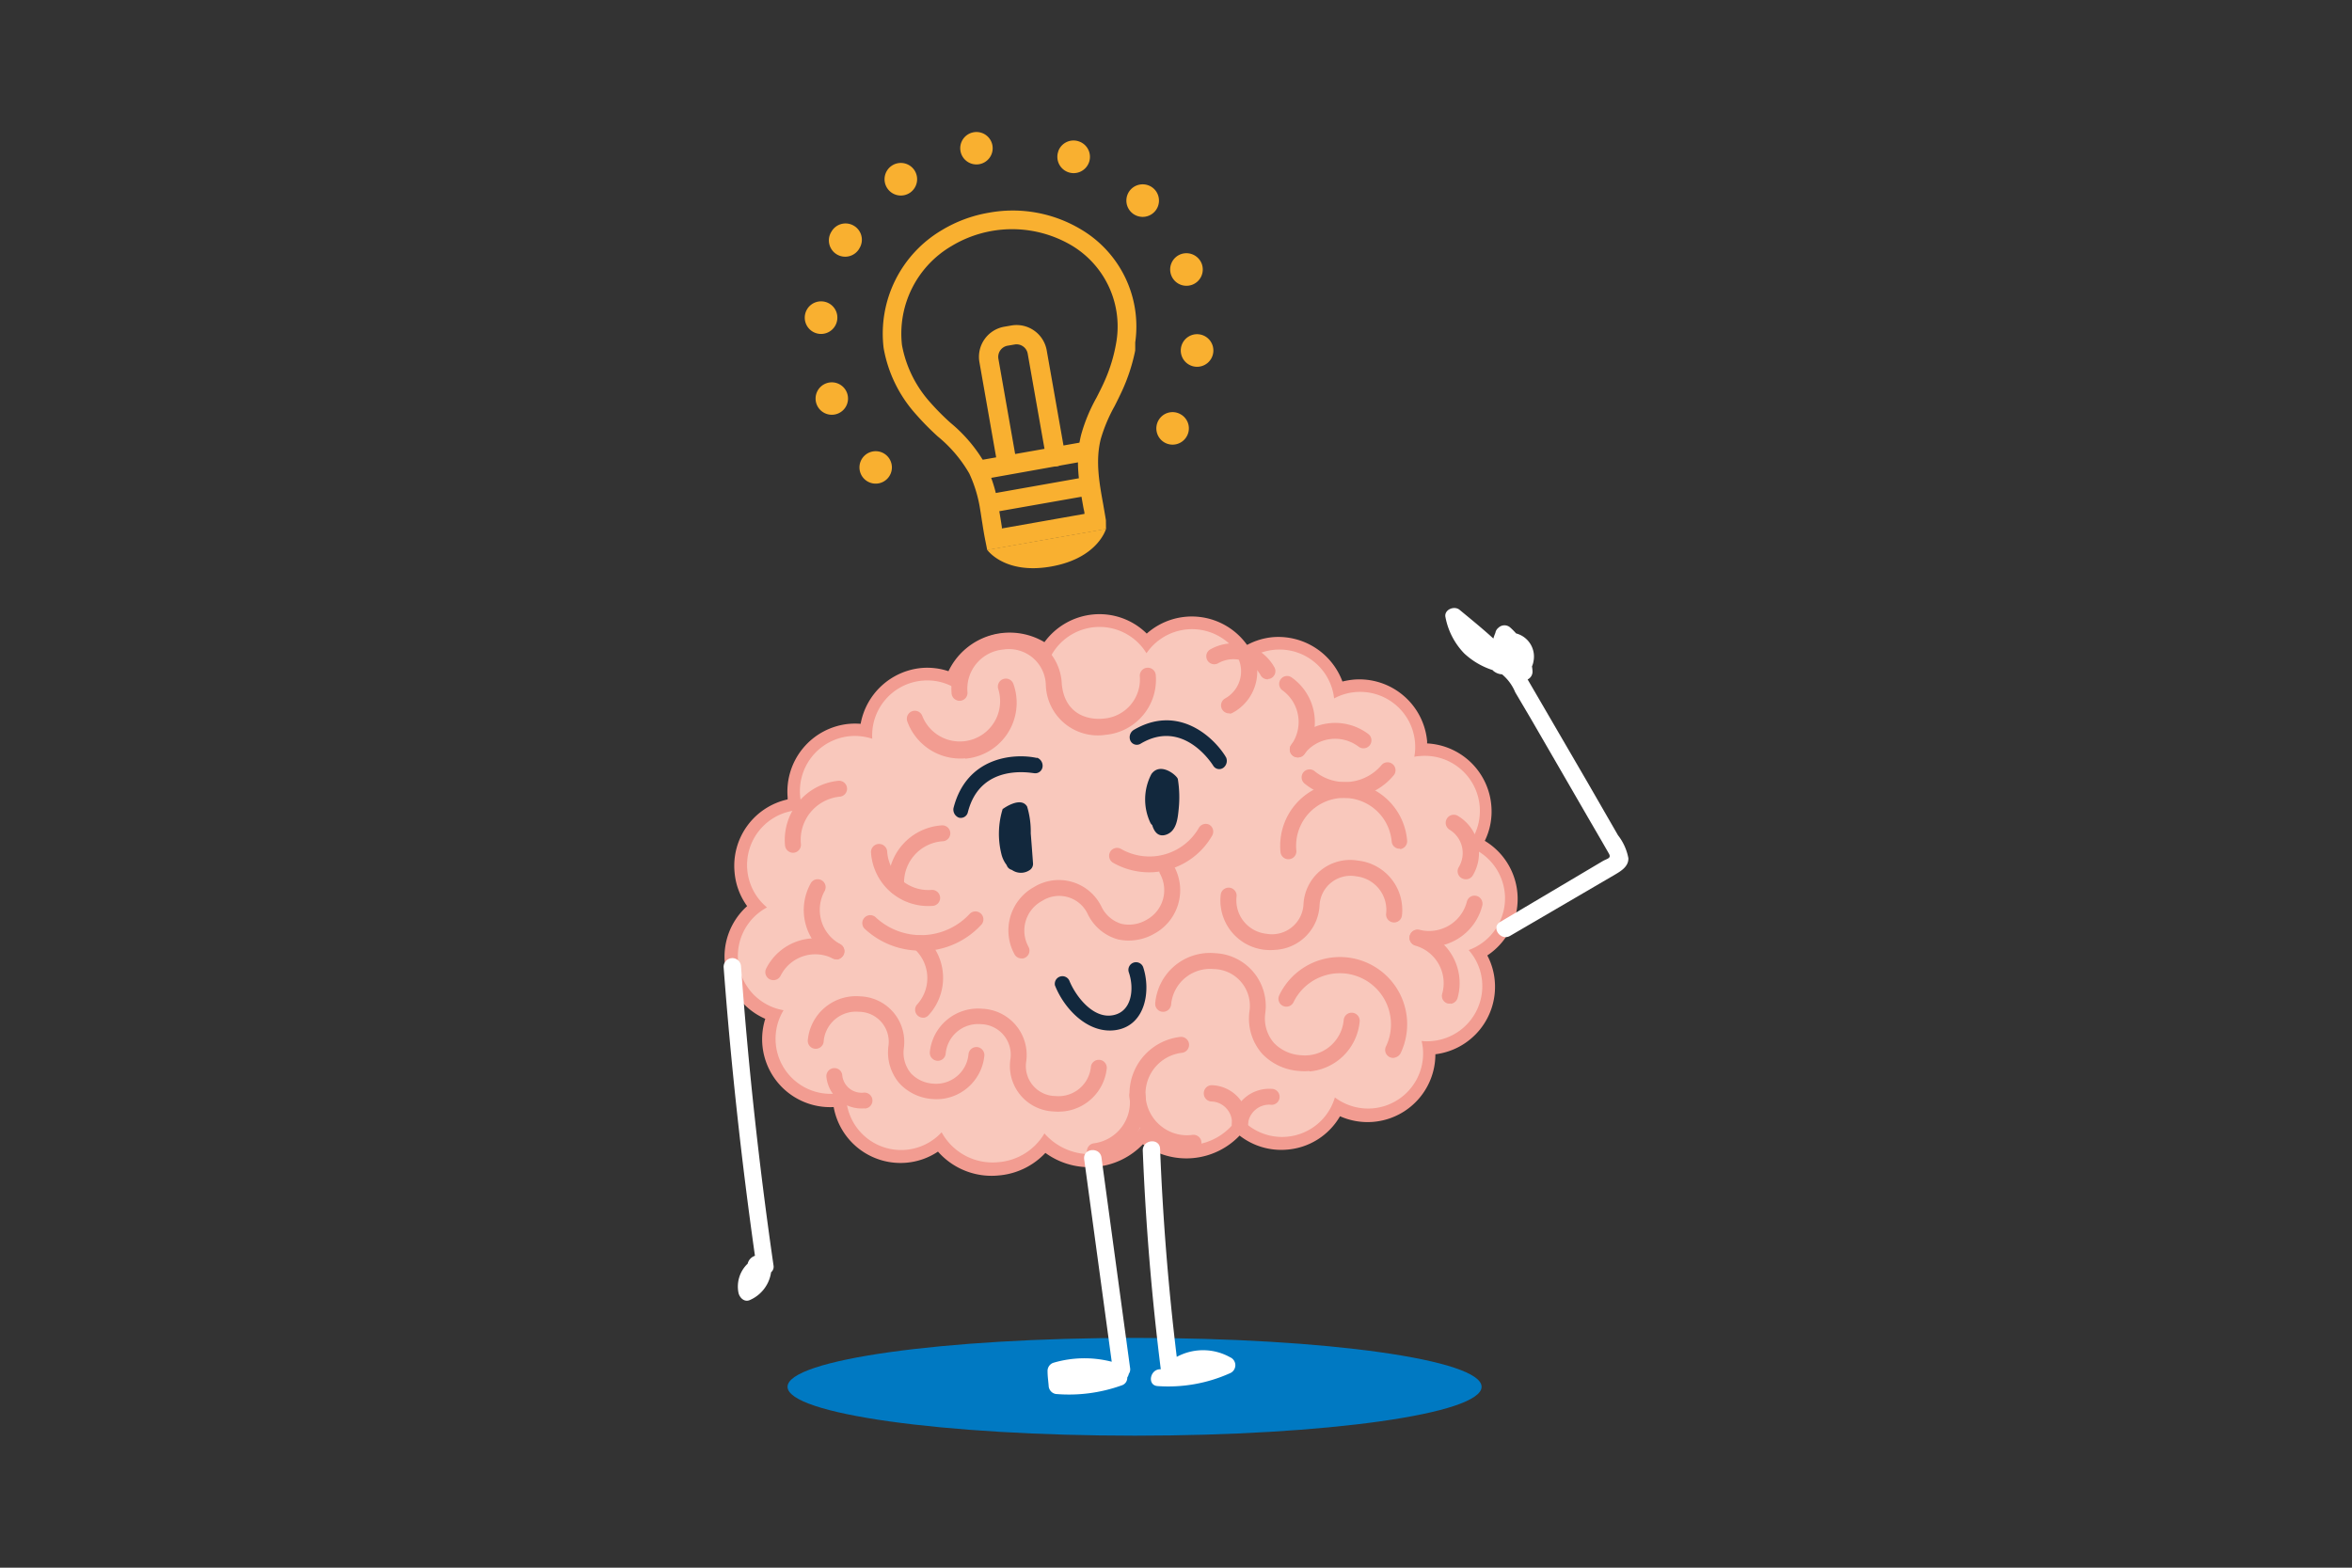 <svg xmlns="http://www.w3.org/2000/svg" height="380" width="570" data-name="Layer 1"><rect width="100%" height="100%" fill="#333333" stroke="none"/><path d="M268.036 128.238l-28.786 5.085-.42-2.1a62.319 62.319 0 01-.484-2.627c-.168-.988-.21-1.345-.336-2.102-.126-.756-.294-1.954-.462-2.92a32.064 32.064 0 00-2.648-8.804 32.673 32.673 0 00-7.606-8.951 65.683 65.683 0 01-5.358-5.442 32.316 32.316 0 01-7.795-16.032 29.122 29.122 0 0114.14-28.576 32.526 32.526 0 0111.326-4.202 32.127 32.127 0 0122.357 4.034 27.315 27.315 0 0113.153 27.42v1.618a1.744 1.744 0 000 .315 44.608 44.608 0 01-3.152 9.708 108.25 108.25 0 01-1.87 3.824 38.283 38.283 0 00-3.32 7.9c-1.323 5.232-.399 10.506.589 15.885.21 1.24.44 2.521.65 3.824zm-25.214-.147l20.003-3.53c0-.504-.19-1.03-.273-1.555-1.009-5.694-2.101-11.598-.504-17.754a40.532 40.532 0 013.677-8.846c.609-1.198 1.24-2.417 1.786-3.635a39.019 39.019 0 003.088-10.233 22.86 22.86 0 00-11.01-23.113 28.387 28.387 0 00-28.975.21 24.584 24.584 0 00-12.019 24.038 28.492 28.492 0 006.787 13.804 59.484 59.484 0 005 5.043 36.308 36.308 0 018.532 10.212 35.426 35.426 0 013.067 10.043c.19 1.009.337 1.996.505 3.005l.315 1.975v.336" fill="#f9b030"/><path d="M268.036 128.196zm0 0l-28.786 5.085s4.202 6.052 15.528 4.034c11.325-2.017 13.258-9.119 13.258-9.119m-3.971-8.131l-22.798 4.013a2.249 2.249 0 11-.756-4.433l22.755-4.035a2.27 2.27 0 01.799 4.455m-1.45-8.237l-24.458 4.37a2.353 2.353 0 01-.798-4.622l24.436-4.307a2.332 2.332 0 012.711 1.89 2.311 2.311 0 01-1.891 2.711" fill="#f9b030"/><path d="M256.248 113.005a2.353 2.353 0 01-2.71-1.912l-4.476-25.361a2.753 2.753 0 00-3.172-2.228l-1.723.295a2.753 2.753 0 00-2.207 3.172l4.434 25.214a2.337 2.337 0 01-4.602.82L237.36 87.79a7.417 7.417 0 016.01-8.594l1.701-.294a7.417 7.417 0 018.594 6.01l4.475 25.381a2.353 2.353 0 01-1.89 2.71M240.51 35.24a3.93 3.93 0 10-3.193 4.56 3.93 3.93 0 003.194-4.56M221.6 41.25a3.95 3.95 0 10-1.03 5.442 3.971 3.971 0 001.03-5.442m-14.708 13.447a3.93 3.93 0 00-5.38 1.43 3.95 3.95 0 106.83 3.95 3.93 3.93 0 00-1.45-5.38m79.256 45.743a3.908 3.908 0 00-5.379 1.429 3.935 3.935 0 106.808 3.95 3.908 3.908 0 00-1.429-5.38m-86.82-27.377a3.95 3.95 0 103.593 4.202 3.93 3.93 0 00-3.593-4.202m91.148 7.963a3.95 3.95 0 103.572 4.202 3.95 3.95 0 00-3.572-4.202m-90.245 11.893a3.93 3.93 0 105.043 2.332 3.93 3.93 0 00-5.043-2.332M286.19 61.61a3.95 3.95 0 105.064 2.375 3.971 3.971 0 00-5.064-2.375m-76.756 48.916a3.93 3.93 0 105.568 0 3.93 3.93 0 00-5.568 0M274.13 45.83a3.95 3.95 0 105.588 0 3.971 3.971 0 00-5.589 0M256.5 36.627a3.95 3.95 0 105.022-2.332 3.93 3.93 0 00-5.042 2.332" fill="#f9b030"/><path d="M311.95 278.661a16.39 16.39 0 01-11.535-3.404 17.839 17.839 0 01-23.428 2.102 18.028 18.028 0 01-23.638 2.1 17.482 17.482 0 01-11.326 5.464 17.293 17.293 0 01-14.708-5.778 16.263 16.263 0 01-7.648 2.69 16.452 16.452 0 01-17.629-13.49 16.473 16.473 0 01-16.578-21.39 16.431 16.431 0 01-4.392-27.316 16.242 16.242 0 01-3.046-8.194 16.473 16.473 0 0112.859-17.671v-.504a16.494 16.494 0 0114.96-17.818 16.956 16.956 0 012.732 0 16.578 16.578 0 0114.708-13.532 16.158 16.158 0 016.577.778 16.452 16.452 0 0123.26-7.04 16.536 16.536 0 0111.871-6.723 16.305 16.305 0 0112.922 4.644 16.452 16.452 0 0124.311 2.752 16.242 16.242 0 016.304-1.891 16.578 16.578 0 0116.809 10.758 19.457 19.457 0 012.69-.462 16.494 16.494 0 0117.838 14.96 4.076 4.076 0 000 .504 16.452 16.452 0 0115.549 15.003 16.179 16.179 0 01-1.576 8.615 16.431 16.431 0 01.61 27.777 16.158 16.158 0 011.807 6.177 16.473 16.473 0 01-14.394 17.776 16.431 16.431 0 01-23.112 15.024 16.305 16.305 0 01-12.797 8.09" fill="#f29c91"/><path d="M364.69 216.635a13.384 13.384 0 00-9.14-11.536 13.342 13.342 0 00-11.494-21.83 8.825 8.825 0 00-1.302.167 13.153 13.153 0 00.168-3.53 13.342 13.342 0 00-14.477-12.145 13.132 13.132 0 00-5.127 1.534 13.321 13.321 0 00-22.084-8.488 13.342 13.342 0 00-23.386-2.459 13.342 13.342 0 00-23.743 1.933 13.363 13.363 0 00-22.461 6.619 13.07 13.07 0 00-8.11-1.912 13.321 13.321 0 00-12.146 14.078 13.72 13.72 0 00-5.337-.63 13.363 13.363 0 00-11.367 17.943h-1.324a13.342 13.342 0 00-7.48 23.576 13.342 13.342 0 004.013 24.92 13.342 13.342 0 0012.607 20.213 14.435 14.435 0 002.585-.484 18.574 18.574 0 000 1.87 13.342 13.342 0 0023.113 7.985 14.078 14.078 0 0013.741 7.249 14.267 14.267 0 0011.179-6.976 14.708 14.708 0 0023.68-2.101 14.561 14.561 0 0023.449-2.101 13.342 13.342 0 0023.26-4.518 13.342 13.342 0 0021.327-11.83 13.595 13.595 0 00-.315-1.848 12.355 12.355 0 002.647 0 13.363 13.363 0 0012.019-14.435 13.174 13.174 0 00-3.257-7.607 13.363 13.363 0 008.762-13.72" fill="#f9c8bc"/><path d="M359.059 336.15c0-6.556-37.674-11.851-84.047-11.851s-84.152 5.295-84.152 11.85c0 6.556 37.674 11.851 84.152 11.851s84.047-5.295 84.047-11.85" fill="#0079c2"/><path d="M233.934 183.814a13.658 13.658 0 01-14.057-8.95 1.937 1.937 0 013.656-1.282 9.77 9.77 0 0018.406-6.514 1.937 1.937 0 013.656-1.282 13.595 13.595 0 01-11.661 18.112" fill="#f29c91"/><path d="M277.386 199.636a13.7 13.7 0 01-14.057-9.035 1.937 1.937 0 013.656-1.282 9.77 9.77 0 1018.407-6.513 1.912 1.912 0 011.176-2.459 1.933 1.933 0 012.48 1.177 13.679 13.679 0 01-11.662 18.112" fill="#f9c8bc"/><path d="M337.795 256.43a2.101 2.101 0 01-1.009-.188 1.933 1.933 0 01-.903-2.585 12.397 12.397 0 00-15.318-17.04 12.46 12.46 0 00-7.08 6.303 1.922 1.922 0 01-3.468-1.66 16.297 16.297 0 0129.417 14.036 2.101 2.101 0 01-1.576 1.093" fill="#f29c91"/><path d="M237.716 217.307a1.933 1.933 0 01-1.618-3.194 12.406 12.406 0 10-18.553-16.473 1.935 1.935 0 01-2.9-2.563 16.284 16.284 0 0124.353 21.6 1.933 1.933 0 01-1.282.63" fill="#f9c8bc"/><path d="M288.838 278.976a13.889 13.889 0 01-2.837-27.63 1.936 1.936 0 01.462 3.845 10.002 10.002 0 00-8.783 11.136 10.065 10.065 0 003.761 6.682 9.96 9.96 0 007.397 2.101 1.933 1.933 0 11.44 3.824h-.44" fill="#f29c91"/><path d="M265.557 280.973a1.934 1.934 0 01-.42-3.846 10.023 10.023 0 008.614-11.24 1.933 1.933 0 113.824-.526 13.889 13.889 0 01-11.85 15.612m73.645-75.264a1.891 1.891 0 01-2.1-1.744 11.604 11.604 0 10-23.113 2.1 1.933 1.933 0 11-3.845.337 15.407 15.407 0 1130.698-2.668 1.933 1.933 0 01-1.765 2.1" fill="#f29c91"/><path d="M327.268 193.333a15.36 15.36 0 01-11.115-3.404 1.954 1.954 0 01-.273-2.732 1.933 1.933 0 012.71-.273 11.577 11.577 0 0016.284-1.555 1.933 1.933 0 012.984 2.438 15.297 15.297 0 01-10.38 5.589h-.21" fill="#f29c91"/><path d="M267.994 252.607a13.91 13.91 0 01-14.876-12.754 1.939 1.939 0 113.866-.295 10.002 10.002 0 0010.716 9.246 1.94 1.94 0 01.315 3.866" fill="#f9c8bc"/><path d="M259.421 249.833a1.933 1.933 0 01-2.101-1.786 13.889 13.889 0 0112.817-14.876 1.933 1.933 0 11.273 3.845 10.044 10.044 0 00-9.245 10.737 1.954 1.954 0 01-1.765 2.101" fill="#f9c8bc"/><path d="M307.349 164.652a1.912 1.912 0 01-1.85-.988 7.522 7.522 0 00-10.169-2.963 1.933 1.933 0 11-1.849-3.382 11.367 11.367 0 0115.402 4.496 1.933 1.933 0 01-.757 2.543 1.744 1.744 0 01-.777.23" fill="#f29c91"/><path d="M297.999 172.91a1.933 1.933 0 01-1.093-3.615 7.522 7.522 0 002.963-10.148 1.912 1.912 0 01.756-2.627 1.933 1.933 0 012.627.757 11.325 11.325 0 01-4.497 15.485 1.66 1.66 0 01-.756.231m-71.944 46.583a13.889 13.889 0 01-14.96-12.817 1.963 1.963 0 113.907-.378 10.002 10.002 0 0010.8 9.33 1.94 1.94 0 01.316 3.865" fill="#f29c91"/><path d="M217.398 216.719a1.954 1.954 0 01-2.101-1.786 13.889 13.889 0 0112.796-14.856 1.933 1.933 0 11.294 3.846 10.044 10.044 0 00-9.266 10.737 1.912 1.912 0 01-1.744 2.1m7.585 13.637h-.883a19.688 19.688 0 01-14.35-5.105 1.933 1.933 0 112.605-2.837 16.095 16.095 0 0022.735-1.009 1.933 1.933 0 012.857 2.585 19.772 19.772 0 01-12.964 6.43" fill="#f29c91"/><path d="M223.87 246.681a1.975 1.975 0 01-1.472-.504 1.933 1.933 0 01-.105-2.731 9.518 9.518 0 00-.693-13.427 1.934 1.934 0 012.605-2.857 13.384 13.384 0 01.841 18.91 1.87 1.87 0 01-1.26.63m56.227-35.32a17.734 17.734 0 01-10.254-2.248 1.954 1.954 0 01-.714-2.648 1.933 1.933 0 012.626-.714 13.826 13.826 0 0018.91-5.17 1.933 1.933 0 012.459-.714 1.954 1.954 0 01.735 2.648 17.713 17.713 0 01-13.846 8.846m-87.577-4.686a1.954 1.954 0 01-2.101-1.744 14.414 14.414 0 0112.964-15.696 1.933 1.933 0 01.378 3.846 10.506 10.506 0 00-9.497 11.493 1.933 1.933 0 01-1.723 2.101m17.167 61.964a8.573 8.573 0 01-9.267-7.649 1.954 1.954 0 011.744-2.1 1.891 1.891 0 012.101 1.743 4.707 4.707 0 005.127 4.203 1.933 1.933 0 11.378 3.845m145.737-55.576a1.975 1.975 0 01-1.176-.294 1.912 1.912 0 01-.651-2.648 6.619 6.619 0 00-2.249-9.077 1.956 1.956 0 112.102-3.299 10.506 10.506 0 013.55 14.372 1.912 1.912 0 01-1.47.946" fill="#f29c91"/><path d="M295.54 180.894a2.101 2.101 0 01-.273 1.176 1.933 1.933 0 01-2.647.652 6.64 6.64 0 00-9.098 2.248 1.956 1.956 0 11-3.3-2.101 10.506 10.506 0 0114.394-3.551 1.912 1.912 0 01.924 1.47" fill="#f9c8bc"/><path d="M187.561 237.583a2.101 2.101 0 01-1.03-.21 1.954 1.954 0 01-.861-2.584 13.321 13.321 0 0117.86-5.946 1.94 1.94 0 11-1.744 3.466 9.392 9.392 0 00-12.607 4.203 1.954 1.954 0 01-1.576 1.071" fill="#f29c91"/><path d="M202.816 232.499a2.101 2.101 0 01-1.072-.232 13.28 13.28 0 01-5.358-17.986 1.933 1.933 0 113.404 1.807 9.434 9.434 0 003.866 12.776 1.954 1.954 0 01.714 2.731 2.101 2.101 0 01-1.554 1.009m144.686-3.11a13.405 13.405 0 01-4.454-.378 1.912 1.912 0 01-1.387-2.354 1.954 1.954 0 012.353-1.386 9.455 9.455 0 0011.473-6.808 1.912 1.912 0 012.332-1.408 1.954 1.954 0 011.408 2.353 13.237 13.237 0 01-6.094 8.153 13.574 13.574 0 01-5.63 1.828" fill="#f29c91"/><path d="M351.537 243.236a1.576 1.576 0 01-.694 0 1.891 1.891 0 01-1.324-2.375 9.455 9.455 0 00-6.513-11.64 1.954 1.954 0 01-1.345-2.396 1.933 1.933 0 012.395-1.323 13.3 13.3 0 019.182 16.41 1.975 1.975 0 01-1.701 1.408" fill="#f29c91"/><path d="M249.42 201.044a1.912 1.912 0 01-2.102-1.47 1.933 1.933 0 011.597-2.333 5.148 5.148 0 003.845-6.304 1.933 1.933 0 011.45-2.31 1.912 1.912 0 012.312 1.428 9.014 9.014 0 01-6.724 10.842h-.273" fill="#f9c8bc"/><path d="M257.803 206.57a1.933 1.933 0 01-2.1-1.534 5.148 5.148 0 00-6.094-4.013 1.933 1.933 0 01-2.29-1.513 1.912 1.912 0 011.596-2.27 9.035 9.035 0 0110.611 7.04 1.933 1.933 0 01-1.513 2.27h-.21" fill="#f9c8bc"/><path d="M300.667 274.438h-.252a1.933 1.933 0 01-1.849-2.101 5.106 5.106 0 00-1.387-3.698 5.043 5.043 0 00-3.572-1.64 1.954 1.954 0 01-1.87-2.1 1.933 1.933 0 011.996-1.85 9.035 9.035 0 018.7 9.33 1.954 1.954 0 01-1.766 1.87" fill="#f29c91"/><path d="M300.667 274.438h-.294a1.933 1.933 0 01-1.807-2.101 9.035 9.035 0 019.581-8.405 1.933 1.933 0 11-.252 3.845 5.169 5.169 0 00-5.463 4.833 1.933 1.933 0 01-1.765 1.807m13.994-90.834a1.933 1.933 0 01-1.723-3.046 9.476 9.476 0 00-2.101-13.175 1.921 1.921 0 112.227-3.13 13.258 13.258 0 013.089 18.553 1.891 1.891 0 01-1.408.798" fill="#f29c91"/><path d="M314.682 183.583a1.975 1.975 0 01-1.345-.378 1.933 1.933 0 01-.378-2.71 13.342 13.342 0 0118.637-2.585 1.935 1.935 0 01-2.332 3.089 9.413 9.413 0 00-13.216 1.828 2.101 2.101 0 01-1.366.756m-46.752-5.463a12.607 12.607 0 01-14.476-12.018 8.93 8.93 0 00-10.317-8.657 9.56 9.56 0 00-8.678 10.316 1.912 1.912 0 01-1.744 2.102 1.954 1.954 0 01-2.1-1.744 13.426 13.426 0 0112.186-14.52 12.817 12.817 0 0114.519 12.166c.61 6.892 5.715 8.91 10.296 8.405a9.518 9.518 0 008.615-10.212 1.94 1.94 0 013.866-.336 13.426 13.426 0 01-12.187 14.498m41.309 52.11a14.708 14.708 0 01-2.71 0 12.04 12.04 0 01-10.675-13.343 1.934 1.934 0 013.846.42 8.153 8.153 0 007.228 9.035 7.648 7.648 0 008.993-7.228 11.325 11.325 0 0113.216-10.506 12.04 12.04 0 0110.653 13.238 1.933 1.933 0 11-3.845-.4 8.174 8.174 0 00-7.165-9.014 7.522 7.522 0 00-8.972 7.102 11.367 11.367 0 01-10.506 10.695m-61.564 2.081a1.912 1.912 0 01-1.85-.988 12.019 12.019 0 014.75-16.326 11.493 11.493 0 0116.304 4.748 7.858 7.858 0 004.917 4.203 8.405 8.405 0 006.093-1.03 8.174 8.174 0 003.215-11.073 1.954 1.954 0 01.778-2.626 1.912 1.912 0 012.605.777 11.998 11.998 0 01-4.748 16.305 12.397 12.397 0 01-8.846 1.408 11.577 11.577 0 01-7.313-6.115 7.648 7.648 0 00-11.073-3.214 8.153 8.153 0 00-3.299 11.115 1.933 1.933 0 01-.777 2.626 1.87 1.87 0 01-.756.231m69.612 27.253a13.28 13.28 0 01-2.417 0 13.637 13.637 0 01-9.056-4.203 12.922 12.922 0 01-3.068-10.17 8.909 8.909 0 00-8.635-10.337 9.497 9.497 0 00-10.338 8.615 1.954 1.954 0 01-2.101 1.744 1.912 1.912 0 01-1.744-2.101 13.321 13.321 0 0114.54-12.103 12.817 12.817 0 0112.123 14.54 9.098 9.098 0 002.102 7.207 9.833 9.833 0 006.555 2.984 9.413 9.413 0 006.955-2.102 9.518 9.518 0 003.404-6.45 1.912 1.912 0 012.101-1.744 1.954 1.954 0 011.765 2.101 13.384 13.384 0 01-12.145 12.124m-59.904 9.707a11.704 11.704 0 01-2.101 0 11.031 11.031 0 01-10.506-12.607 7.396 7.396 0 00-7.123-8.552 7.88 7.88 0 00-8.552 7.123 1.912 1.912 0 01-2.1 1.744 1.954 1.954 0 01-1.745-2.1 11.746 11.746 0 0112.754-10.507 11.22 11.22 0 0110.611 12.754 7.249 7.249 0 007.123 8.405 7.88 7.88 0 008.552-7.123 1.933 1.933 0 013.845.357 11.725 11.725 0 01-10.653 10.506" fill="#f29c91"/><path d="M228.009 266.39a11.704 11.704 0 01-2.102 0 11.977 11.977 0 01-7.921-3.782 11.535 11.535 0 01-2.69-8.95 7.27 7.27 0 00-7.122-8.405 7.858 7.858 0 00-8.552 7.123 1.933 1.933 0 11-3.845-.358 11.746 11.746 0 0112.754-10.505 11.052 11.052 0 0110.506 12.607 7.88 7.88 0 001.723 6.051 8.069 8.069 0 005.4 2.5 7.88 7.88 0 008.551-7.123 1.933 1.933 0 012.102-1.744 1.954 1.954 0 011.744 2.102 11.725 11.725 0 01-10.653 10.505" fill="#f29c91"/><path d="M392.11 202.452l-7.417-12.88-14.477-24.878a2.101 2.101 0 001.177-2.101 9.518 9.518 0 00-.126-1.051 5.127 5.127 0 00.357-1.177 5.8 5.8 0 00-4.203-6.828 16.662 16.662 0 00-1.491-1.492 2.101 2.101 0 00-2.795.126 1.954 1.954 0 00-.735 1.24 10.506 10.506 0 00-.484 1.365c-2.647-2.416-5.463-4.706-8.215-6.976-1.303-1.05-3.761 0-3.404 1.765a17.25 17.25 0 004.538 8.804 18.238 18.238 0 006.892 4.055 1.933 1.933 0 00.483.42 3.509 3.509 0 001.807.61 11.22 11.22 0 013.194 4.35l3.72 6.303 6.996 12.082 6.997 12.102 3.299 5.674 1.639 2.857c.756 1.26-.357 1.26-1.492 1.933l-24.794 14.709c-2.311 1.344.105 4.727 2.396 3.382l25.613-14.96c1.45-.861 3.11-1.954 3.047-3.866a12.88 12.88 0 00-2.522-5.568m-204.654 104.26q-5.232-36.14-7.88-72.575a2.109 2.109 0 00-4.202.358q2.648 35.047 7.585 69.906a2.647 2.647 0 00-1.765 1.912 7.648 7.648 0 00-2.227 7.039c.252 1.197 1.43 2.395 2.774 1.765a8.678 8.678 0 005.127-6.724 1.744 1.744 0 00.588-1.681m79.487-26.118c-.357-2.647-4.496-2.29-4.202.358l6.682 49.125a26.559 26.559 0 00-14.204.273 2.101 2.101 0 00-1.345 2.101c0 1.198.19 2.396.273 3.572a2.101 2.101 0 001.702 1.87 37.821 37.821 0 0016.032-2.1 1.891 1.891 0 001.303-1.892 2.5 2.5 0 00.378-.882 1.912 1.912 0 00.315-1.408l-6.934-51.017m31.371 48.516a13.405 13.405 0 00-13.132-.21q-3.047-25.088-4.035-50.428c-.105-2.668-4.202-2.29-4.202.378q1.05 26.538 4.35 52.908v.147c-2.606-.126-3.384 3.93-.715 4.076a36.455 36.455 0 0017.482-3.11 2.101 2.101 0 00.168-3.824" fill="#fff"/><path d="M255.681 238.886c2.27 5.736 8.11 11.872 14.855 10.78 7.123-1.178 8.405-9.603 6.493-15.276a1.849 1.849 0 00-3.467 1.281c1.408 4.056.777 10.107-4.56 10.506-4.496.294-8.404-4.875-9.875-8.53a1.849 1.849 0 00-3.446 1.281m-4.328-55.261a2.101 2.101 0 011.302 2.249 1.786 1.786 0 01-2.1 1.491c-.526 0-12.944-2.584-15.99 9.456a1.765 1.765 0 01-2.207 1.323 2.101 2.101 0 01-1.282-2.31c3.152-12.377 14.54-13.364 20.13-12.167h.147m45.763-.168a2.101 2.101 0 01-.61 2.543 1.702 1.702 0 01-2.5-.505c-.294-.462-7.27-11.493-17.607-5.295a1.723 1.723 0 01-2.438-.714 2.101 2.101 0 01.736-2.605c10.653-6.304 19.267 1.45 22.356 6.471v.126m-54.042 12.481a20.318 20.318 0 00-.336 10.926 7.039 7.039 0 001.282 2.71 1.744 1.744 0 001.26 1.177 3.782 3.782 0 004.392 0 1.807 1.807 0 00.735-1.66 831.119 831.119 0 00-.546-7.206 20.78 20.78 0 00-.883-6.493c-1.555-2.585-5.82.546-5.82.546m35.909-8.341a13.237 13.237 0 00-.231 11.703 1.639 1.639 0 00.462.588c.483 1.66 1.513 3.026 3.488 2.29 2.459-.924 2.71-3.97 2.942-6.303a27.588 27.588 0 00-.21-7.08c0-.736-4.203-4.434-6.45-1.22" fill="#12283d"/><path fill="none" d="M-292.09-2826.25h1920v4679h-1920z"/><path fill="none" d="M-292.09-2826.25h1920v4679h-1920z"/><path fill="none" d="M-292.09-2826.25h1920v4679h-1920z"/><path fill="none" d="M-292.09-2826.25h1920v4679h-1920z"/></svg>